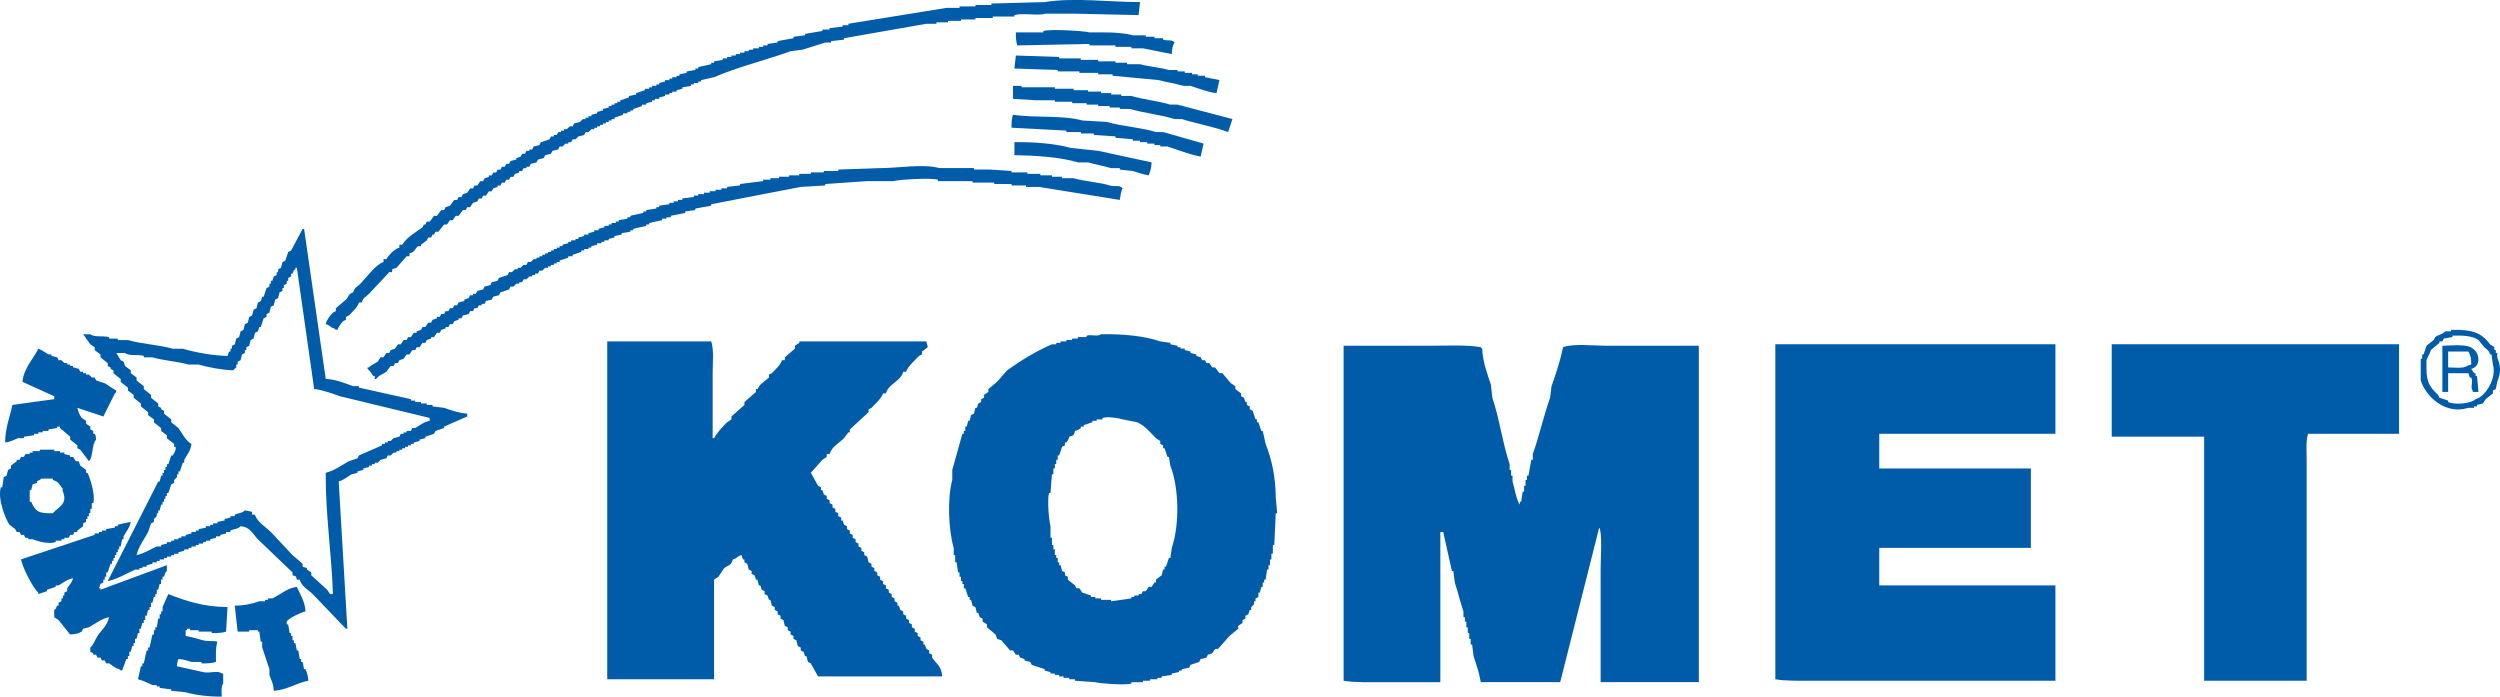 <?xml version="1.0" encoding="UTF-8"?> <svg xmlns="http://www.w3.org/2000/svg" id="Ebene_2" data-name="Ebene 2" viewBox="0 0 415.56 115.8"><defs><style> .cls-1 { fill: #005ca9; fill-rule: evenodd; stroke-width: 0px; } </style></defs><g id="Ebene_1-2" data-name="Ebene 1"><path class="cls-1" d="M189.5.35c-.08.72-.16,1.44-.24,2.16-3.6-.08-7.2-.16-10.8-.24h-4.56c-1.41.4-3.84-.17-5.28.24v.24h-3.6v.24h-2.88v.24h-2.4v.24h-2.16v.24h-1.92v.24h-1.68c-4.56.8-9.12,1.6-13.68,2.4v.24c-.72.08-1.44.16-2.16.24v.24h-.96c-1.13.39-2.71.82-3.84,1.2-.64.08-1.28.16-1.92.24-4.16,1.5-8.81,2.62-12.72,4.32-.72.16-1.44.32-2.16.48v.24h-.48v.24h-.72v.24h-.48v.24c-.48.08-.96.16-1.44.24v.24c-.32.08-.64.16-.96.24v.24h-.72v.24h-.48v.24h-.72v.24c-.32.08-.64.16-.96.24v.24h-.72v.24h-.48v.24c-.32.08-.64.16-.96.24v.24h-.72v.24c-.48.16-.96.32-1.44.48v.24h-.48v.24h-.48v.24h-.72v.24c-.48.16-.96.32-1.44.48v.24h-.48v.24h-.48v.24h-.48v.24h-.48v.24h-.48v.24h-.48v.24h-.48v.24h-.48l-.48.48h-.48c-.08.16-.16.32-.24.48-.32.08-.64.16-.96.24l-.48.48h-.48c-.08.16-.16.32-.24.48h-.48v.24h-.48l-.48.48h-.48c-.08.16-.16.32-.24.48-.32.08-.64.16-.96.24-.08.16-.16.32-.24.48-.32.08-.64.16-.96.24-.08.16-.16.32-.24.48-.32.08-.64.16-.96.24-.08.16-.16.32-.24.48-.32.08-.64.16-.96.24-.08.16-.16.32-.24.48h-.48v.24h-.48c-.08.16-.16.32-.24.48h-.48v.24c-.24.08-.48.16-.72.24-.08.16-.16.32-.24.48h-.48c-.08.16-.16.32-.24.48h-.48c-.08.16-.16.32-.24.48h-.48c-.08.16-.16.32-.24.48h-.48v.24c-.24.08-.48.16-.72.24-.08.16-.16.32-.24.48h-.48c-.16.24-.32.48-.48.72h-.48c-.08.16-.16.32-.24.48h-.48c-.08.16-.16.32-.24.48-.24.08-.48.16-.72.24-.16.24-.32.48-.48.72h-.48c-.08.16-.16.32-.24.48h-.48c-.24.32-.48.64-.72.96h-.48c-.16.24-.32.48-.48.72h-.48c-.16.24-.32.48-.48.72h-.48c-.32.4-.64.8-.96,1.2h-.48c-.08.16-.16.32-.24.48h-.24c-.08.16-.16.32-.24.48h-.48c-.08.16-.16.32-.24.48-.32.24-.64.48-.96.72v.24h-.48c-.62.45-.4.91-1.44,1.2v.48h-.48c-.56.64-1.12,1.28-1.68,1.92-.24.08-.48.16-.72.24v.48h-.48c-1.12,1.2-2.24,2.4-3.36,3.6-.52.52-.97.59-1.2,1.44h-.48c-.21.81-1.14,1.59-1.68,2.16-.16.08-.32.16-.48.24v.48c-.16.08-.32.16-.48.24-.4.42-.69.88-.96,1.44-.48-.14-.21.03-.48-.24-.82-.21-.62-.5-1.44-.72.18-.78.72-1.41,1.2-1.92.16-.08.32-.16.48-.24v-.48c.56-.48,1.12-.96,1.68-1.44.5-.51.37-.96,1.2-1.2.22-.85.69-.93,1.2-1.44.88-.88,2.64-3.29,3.84-3.6v-.48h.48c.35-.64,1.38-1.72,2.16-1.92v-.48h.48c.77-1.26,2.17-2.02,3.36-2.88.08-.16.16-.32.24-.48h.24c.08-.16.16-.32.24-.48h.48c.24-.32.48-.64.72-.96h.48c.24-.32.48-.64.72-.96h.48c.08-.16.16-.32.24-.48.24-.08.48-.16.72-.24.24-.32.48-.64.72-.96h.48c.08-.16.16-.32.24-.48h.48c.08-.16.16-.32.24-.48.24-.08.48-.16.72-.24.16-.24.32-.48.48-.72h.48c.08-.16.16-.32.24-.48h.48c.16-.24.32-.48.48-.72h.48c.08-.16.16-.32.24-.48.24-.08.48-.16.72-.24v-.24h.48c.08-.16.16-.32.24-.48h.48c.08-.16.16-.32.24-.48h.48c.08-.16.16-.32.24-.48h.48c.08-.16.16-.32.24-.48h.48c.08-.16.16-.32.24-.48.32-.08.64-.16.96-.24v-.24c.24-.08.48-.16.72-.24.08-.16.16-.32.24-.48h.48c.08-.16.16-.32.24-.48h.48v-.24h.48c.08-.16.16-.32.24-.48.32-.08.64-.16.96-.24.08-.16.16-.32.24-.48.48-.16.96-.32,1.44-.48.08-.16.16-.32.24-.48h.48v-.24h.48c.08-.16.16-.32.24-.48h.48v-.24h.48v-.24h.48l.48-.48h.48c.08-.16.16-.32.24-.48.32-.08.64-.16.96-.24l.48-.48h.48v-.24h.48v-.24h.48v-.24c.32-.08.64-.16.96-.24v-.24c.32-.08.64-.16.96-.24v-.24c.32-.08.64-.16.96-.24v-.24h.48v-.24h.48v-.24h.48v-.24h.48v-.24c.48-.16.96-.32,1.44-.48v-.24c.4-.08.8-.16,1.2-.24v-.24c.48-.16.96-.32,1.44-.48v-.24h.72v-.24h.48v-.24h.72v-.24h.48v-.24c.32-.08.64-.16.96-.24v-.24h.72v-.24h.48v-.24h.72v-.24h.48v-.24c.4-.08.8-.16,1.2-.24v-.24c.48-.08.96-.16,1.44-.24v-.24h.48v-.24c.72-.16,1.44-.32,2.16-.48v-.24h.48v-.24c.48-.08.96-.16,1.44-.24v-.24h.72v-.24h.72v-.24h.72v-.24h.72v-.24h.72v-.24h.72v-.24h.72v-.24h.96v-.24h.72v-.24h.72v-.24c.56-.08,1.12-.16,1.68-.24v-.24c.88-.16,1.76-.32,2.64-.48v-.24c.64-.08,1.28-.16,1.92-.24v-.24c.96-.16,1.92-.32,2.88-.48v-.24h1.2v-.24c.72-.08,1.44-.16,2.16-.24v-.24h.96v-.24c5.44-.88,10.88-1.76,16.32-2.64h2.16v-.24h2.64v-.24h2.64v-.24c2.96-.08,5.92-.16,8.88-.24,4.8-.8,10.93.01,15.84,0h0ZM194.78,8.99c-1.6-.32-3.2-.64-4.8-.96h-1.92v-.24h-2.64v-.24h-4.32v-.24c-4,.08-8,.16-12,.24-.2-.54-.25-1.3-.24-2.16h4.56v-.24c1.25-.35,6.75-.02,7.68.24h2.64c1.53,0,3.34.13,4.56.48h2.16v.24h1.44v.24h1.44v.24c.9.28,1.32-.12,1.92.48-.34.35-.46,1.21-.48,1.92h0ZM168.86,9.23c2.4.08,4.8.16,7.2.24v.24h3.6v.24h2.88v.24h2.88v.24h1.92v.24h2.16c1.4.4,3.43.55,4.8.96h1.44v.24h1.2v.24h1.2v.24h.96v.24h1.2v.24c.8.16,1.6.32,2.4.48-.16.72-.32,1.44-.48,2.16-1.42-.12-3.08-.81-4.32-1.2h-1.2c-1.15-.36-2.9-.62-4.08-.96-2.56-.24-5.12-.48-7.68-.72v-.24h-2.4v-.24h-3.12v-.24h-3.6v-.24c-2.4-.08-4.8-.16-7.2-.24.08-.72.16-1.44.24-2.16h0ZM168.38,14.27h1.44v.24h5.52v.24h3.12v.24h2.4v.24h2.16v.24h1.68v.24h1.68v.24h1.68c1.98.59,4.54.84,6.48,1.44h1.2c3.04.8,6.08,1.6,9.12,2.4-.24.72-.48,1.44-.72,2.16-2.33-.89-5.29-1.4-7.68-2.16h-1.2c-2.21-.71-5.13-1-7.44-1.68h-1.68v-.24h-1.68v-.24h-1.92v-.24h-1.92v-.24h-2.4v-.24h-2.88v-.24h-3.12c-1.28-.08-2.56-.16-3.84-.24v-2.16h0ZM200.06,23.87c-.16.72-.32,1.44-.48,2.16-1.82-.33-3.84-1.14-5.52-1.68h-1.2v-.24h-.96v-.24h-1.2v-.24h-1.2v-.24h-1.2v-.24c-.96-.08-1.92-.16-2.88-.24v-.24c-1.2-.08-2.4-.16-3.6-.24v-.24h-2.16v-.24h-2.4v-.24c-3.04-.16-6.08-.32-9.12-.48-.02-.85.04-1.63.24-2.16,3.61.58,8.24.03,11.52.96,1.36.08,2.72.16,4.08.24,2.57.75,5.7.91,8.16,1.68h1.2c2.24.64,4.48,1.28,6.72,1.92h0ZM168.62,23.63c3.08-.06,6.92.25,9.36.96,1.52.16,3.04.32,4.56.48,2.96.64,5.92,1.28,8.88,1.92-.02.9-.22,1.51-.48,2.16-.85-.14-1.89-.49-2.64-.72-.72-.08-1.44-.16-2.16-.24v-.24h-1.44c-1.09-.33-2.71-.63-3.84-.96h-1.68c-2.94-.87-6.94-1.14-10.56-1.2v-2.16h0ZM186.14,33.23c-4.48-.72-8.96-1.44-13.44-2.16h-2.16v-.24h-2.4v-.24h-2.88v-.24h-3.6v-.24h-5.76v-.24c-1.22-.34-6.53-.02-7.44.24h-4.32c-2.32.16-4.64.32-6.96.48v.24c-1.36.08-2.72.16-4.08.24-4.96.96-9.92,1.92-14.88,2.88v.24c-.88.16-1.76.32-2.64.48v.24c-.56.08-1.12.16-1.68.24v.24c-.8.16-1.6.32-2.4.48v.24h-.72v.24h-.72v.24c-.72.16-1.44.32-2.16.48v.24h-.48v.24c-.72.16-1.44.32-2.16.48v.24h-.48v.24l-1.44.24v.24c-.4.08-.8.16-1.2.24v.24c-.32.08-.64.16-.96.24v.24h-.72v.24h-.48v.24h-.72v.24c-.32.08-.64.16-.96.24v.24h-.48v.24h-.72v.24h-.48v.24c-.48.16-.96.32-1.44.48v.24h-.72v.24c-.48.16-.96.32-1.44.48v.24h-.48v.24h-.48v.24h-.48v.24h-.48v.24h-.48l-.48.48h-.48c-.08.16-.16.32-.24.48h-.48v.24h-.48v.24h-.48l-.48.48h-.48c-.08.16-.16.32-.24.48h-.48v.24h-.48l-.48.48h-.48c-.08.16-.16.32-.24.48-.48.16-.96.32-1.44.48-.08.16-.16.32-.24.48-.32.08-.64.16-.96.24-.08.16-.16.32-.24.48-.32.08-.64.16-.96.24-.08.16-.16.32-.24.48h-.48v.24h-.48c-.08.16-.16.32-.24.48h-.48c-.08.16-.16.32-.24.48h-.48c-.08.16-.16.32-.24.48-.32.08-.64.16-.96.24-.08.16-.16.32-.24.48h-.48v.24c-.24.08-.48.16-.72.24-.08.16-.16.32-.24.48h-.48c-.08.16-.16.32-.24.48h-.48v.24c-.24.08-.48.16-.72.24-.08.16-.16.32-.24.48h-.48c-.16.24-.32.48-.48.72h-.48v.24c-.24.08-.48.16-.72.24-.08.16-.16.32-.24.48h-.48c-.16.24-.32.48-.48.72h-.48c-.08.16-.16.32-.24.48h-.48c-.16.24-.32.48-.48.72h-.48c-.16.24-.32.48-.48.72-.24.08-.48.16-.72.24-.08.16-.16.32-.24.48h-.48c-.08.16-.16.32-.24.48h-.48c-.24.32-.48.64-.72.96-.63.45-1.26.55-1.68,1.2h-.24v-.48h-.24c-.28-.4-.58-.9-.96-1.2v-.24h.24c.42-.49.89-.57,1.44-.96.16-.24.32-.48.48-.72h.48c.16-.24.32-.48.48-.72h.48c.08-.16.16-.32.24-.48.24-.08.48-.16.72-.24.16-.24.32-.48.48-.72h.48c.16-.24.32-.48.48-.72h.48c.08-.16.16-.32.24-.48h.48c.16-.24.32-.48.48-.72h.48v-.24c.24-.08.48-.16.72-.24.08-.16.16-.32.24-.48h.48c.16-.24.32-.48.48-.72h.48c.08-.16.16-.32.24-.48.24-.08.48-.16.72-.24v-.24h.48c.08-.16.16-.32.24-.48h.48c.08-.16.16-.32.24-.48h.48c.08-.16.16-.32.24-.48h.48c.08-.16.16-.32.24-.48h.48c.08-.16.16-.32.24-.48.32-.08.64-.16.96-.24v-.24c.24-.08.48-.16.72-.24.08-.16.16-.32.24-.48h.48v-.24h.48c.08-.16.16-.32.24-.48.32-.08.64-.16.96-.24.08-.16.16-.32.24-.48.32-.08.64-.16.96-.24.08-.16.16-.32.24-.48.32-.08.64-.16.96-.24.08-.16.16-.32.24-.48.48-.16.96-.32,1.44-.48.08-.16.16-.32.24-.48h.48l.48-.48h.48v-.24h.48l.48-.48h.48c.08-.16.16-.32.24-.48h.48l.48-.48h.48v-.24h.48v-.24h.48v-.24h.48v-.24h.48v-.24h.48v-.24h.48v-.24h.48v-.24h.48v-.24h.48v-.24c.32-.08.64-.16.96-.24v-.24h.48v-.24h.72v-.24h.48v-.24c.32-.08.64-.16.96-.24v-.24h.72v-.24c.32-.08.64-.16.96-.24v-.24h.72v-.24c.32-.08.64-.16.96-.24v-.24h.72v-.24h.48v-.24h.72v-.24h.48v-.24c.48-.08.96-.16,1.44-.24v-.24h.48v-.24c.72-.16,1.44-.32,2.16-.48v-.24h.48v-.24c.56-.08,1.12-.16,1.68-.24v-.24h.48v-.24c.56-.08,1.12-.16,1.68-.24v-.24h.72v-.24h.72v-.24h.72v-.24c.64-.08,1.28-.16,1.92-.24v-.24h.72v-.24h.96v-.24h.96v-.24h.96v-.24h.96v-.24h.96v-.24c.72-.08,1.44-.16,2.16-.24v-.24c1.28-.16,2.56-.32,3.84-.48v-.24h1.2v-.24h1.44v-.24h1.68v-.24h1.68v-.24h1.92v-.24h2.16v-.24h2.4v-.24c2.4-.08,4.8-.16,7.2-.24,2.76,0,6.94-.75,9.6,0h5.76v.24h2.64c1.2.08,2.4.16,3.6.24v.24h2.64v.24h2.16v.24h1.92v.24h1.68v.24h1.92c1.82.53,4.21.66,6,1.2.99.3,1.5-.18,2.16.48-.25.28-.41,1.49-.48,1.92h0ZM54.14,62.99c1.63.04,3.32.76,4.56,1.2h.96v.24c2.88.64,5.76,1.28,8.64,1.92v.24h.72v.24h.96v.24h.96v.24h.96v.24c.64.08,1.28.16,1.92.24,1.15.39,2.37.86,3.84.96v.48c-1.28.56-2.56,1.12-3.84,1.68v.24c-.48.16-.96.32-1.44.48-.08.16-.16.32-.24.48-.48.16-.96.32-1.44.48v.24c-.32.08-.64.16-.96.24v.24c-.32.08-.64.16-.96.24v.24h-.48v.24h-.48v.24h-.48v.24h-.48v.24h-.48v.24h-.48v.24h-.48l-.48.48h-.48c-.08.16-.16.32-.24.48-.32.08-.64.16-.96.24l-.48.48h-.48v.24h-.48v.24h-.48v.24c-.32.08-.64.16-.96.24v.24c-.32.08-.64.16-.96.24v.24c-.32.08-.64.16-.96.24-.69.37-1.31.97-2.16,1.2.48,8.16.96,16.32,1.44,24.48h-.24c-1.84-1.92-3.68-3.84-5.52-5.76-.74-.74-1.85-1.25-2.16-2.4h-.48c-.17-.66-.07-.54-.72-.72v-.48c-1.92-1.84-3.84-3.68-5.76-5.52-.87-.87-1.24-2.05-2.88-2.16-.5.53-1,.39-1.68.72v.24h-.72v.24c-.32.08-.64.16-.96.24v.24h-.72v.24c-.32.08-.64.16-.96.24v.24h-.72v.24h-.48v.24h-.72v.24h-.48v.24h-.72v.24h-.48v.24h-.72v.24c-.32.08-.64.16-.96.24v.24h-.72v.24h-.48v.24h-.72v.24h-.48v.24h-.72v.24h-.48v.24h-.72v.24c-.32.08-.64.16-.96.24v.24h-.72v.24h-.48v.24h-.72c-1.42.63-2.85,1.55-4.56,1.92,2.8-5.52,5.6-11.04,8.4-16.56h.24c.08-.32.16-.64.24-.96h.24v-.48h.24v-.48h.24v-.48h.24v-.48h.24c.16-.48.32-.96.48-1.44h.24c.16-.24.62-.97.48-1.44h-.24v-.48c-.4-.32-.8-.64-1.2-.96v-.48c-.32-.24-.64-.48-.96-.72v-.48c-.4-.32-.8-.64-1.2-.96v-.48c-.32-.24-.64-.48-.96-.72v-.48c-.4-.32-.8-.64-1.2-.96v-.48c-.4-.32-.8-.64-1.2-.96v-.48c-.32-.24-.64-.48-.96-.72v-.48c-.4-.32-.8-.64-1.2-.96v-.48c-.4-.32-.8-.64-1.2-.96v-.48c-.16-.08-.32-.16-.48-.24v-.24c-.16-.08-.32-.16-.48-.24v-.48c-.4-.32-.8-.64-1.2-.96v-.48c-.32-.24-.64-.48-.96-.72v-.48c-.24-.16-.48-.32-.72-.48-.4-.56-.8-1.12-1.2-1.68h1.2c.65.55,2.15.19,3.12.48v.24h1.44v.24h1.68c2.23.66,5.21.79,7.44,1.44h1.68c2.1.62,4.94,1.14,7.44,1.2.08-.24.16-.48.24-.72h.24v-.48h.24v-.48c.16-.08.32-.16.48-.24.08-.32.16-.64.24-.96.16-.08.32-.16.48-.24.08-.32.16-.64.24-.96.16-.08.32-.16.48-.24.08-.32.16-.64.24-.96.16-.08.32-.16.48-.24.08-.32.16-.64.24-.96.16-.08.32-.16.48-.24.08-.32.16-.64.24-.96.16-.08.32-.16.48-.24.08-.32.16-.64.24-.96.16-.08.32-.16.48-.24.08-.24.16-.48.24-.72h.24c.16-.48.32-.96.48-1.44.16-.08.32-.16.48-.24v-.48h.24v-.48h.24c.08-.24.16-.48.24-.72.16-.08.32-.16.48-.24v-.48h.24v-.48c.16-.08.32-.16.48-.24.08-.32.16-.64.24-.96.16-.08.32-.16.48-.24.16-.48.32-.96.48-1.44.16-.08.32-.16.48-.24.64-1.2,1.28-2.4,1.92-3.6h.24c1.2,8.32,2.4,16.64,3.6,24.96h0ZM407.42,54.83c3.47-.08,5.05.44,6.48,2.4.24.16.48.32.72.48v.48h.24v.48h.24v.72c.61,1.61.63,2.46,0,4.08-.08.4-.16.8-.24,1.2-.16.08-.32.16-.48.24v.48c-.4.32-.8.64-1.2.96-.16.24-.32.48-.48.72-.32.08-.64.16-.96.24v.24h-.48v.24h-.96c-3.86,1.22-7.09-1.91-7.92-4.56v-3.6h.24v-.72h.24c.16-.48.32-.96.48-1.44.4-.32.8-.64,1.2-.96.08-.16.16-.32.24-.48.56-.39,1.22-.45,1.68-.96h.96v-.24h0ZM183.02,55.55c3.75-.04,7.1.27,9.84,1.2.56.08,1.12.16,1.68.24v.24c.4.08.8.16,1.2.24v.24h.48v.24h.72v.24c.32.08.64.16.96.24v.24c.32.08.64.16.96.24v.24c.24.08.48.16.72.24.08.16.16.32.24.48h.48c.08.16.16.32.24.48h.48c.16.24.32.48.48.72h.48c.24.32.48.64.72.96h.48c.48.56.96,1.12,1.44,1.68.24.16.48.32.72.48v.48c.32.24.64.48.96.72v.48c.16.08.32.16.48.24.08.24.16.48.24.72h.24v.48c.16.08.32.16.48.24v.48c.16.08.32.16.48.24.16.48.32.96.48,1.44h.24v.48h.24c.16.48.32.96.48,1.44h.24c.16.72.32,1.44.48,2.16.98,2.5,1.66,5.39,1.68,8.88.08.88.16,1.76.24,2.64h-.24c-.08,1.76-.16,3.52-.24,5.28h-.24v1.44h-.24v.96h-.24v.96h-.24v.72h-.24c-.08.56-.16,1.12-.24,1.68h-.24v.48h-.24v.72h-.24c-.08.32-.16.64-.24.96h-.24v.72c-.16.08-.32.16-.48.24v.48h-.24v.48l-.48.48v.48h-.24c-.08.24-.16.48-.24.72-.16.08-.32.16-.48.24v.48c-.16.08-.32.16-.48.24v.48c-.24.16-.48.32-.72.48v.48c-.48.4-.96.8-1.44,1.2-.64.72-1.28,1.44-1.92,2.16h-.48c-.16.24-.32.48-.48.72-.24.08-.48.16-.72.24-.08.16-.16.32-.24.48-.32.08-.64.16-.96.24-.08.16-.16.32-.24.48-.48.16-.96.32-1.44.48-.08.16-.16.32-.24.48-.4.08-.8.16-1.2.24v.24h-.48v.24c-.4.08-.8.16-1.2.24v.24c-.56.08-1.12.16-1.68.24v.24h-.72v.24h-1.2v.24h-1.2v.24h-1.92v.24c-1.09.3-5.23-.02-6-.24-1.12-.08-2.24-.16-3.36-.24v-.24h-.96v-.24h-.96v-.24h-.72v-.24h-.72v-.24h-.72v-.24c-.32-.08-.64-.16-.96-.24v-.24c-.72-.24-1.44-.48-2.16-.72-.08-.16-.16-.32-.24-.48-.32-.08-.64-.16-.96-.24v-.24c-.24-.08-.48-.16-.72-.24-.08-.16-.16-.32-.24-.48h-.48c-.16-.24-.32-.48-.48-.72h-.48c-.48-.56-.96-1.12-1.44-1.68-.24-.08-.48-.16-.72-.24-.08-.24-.16-.48-.24-.72-.48-.4-.96-.8-1.44-1.2v-.48c-.24-.16-.48-.32-.72-.48v-.48c-.16-.08-.32-.16-.48-.24-.08-.24-.16-.48-.24-.72h-.24c-.08-.32-.16-.64-.24-.96-.16-.08-.32-.16-.48-.24-.08-.32-.16-.64-.24-.96h-.24v-.48h-.24c-.16-.48-.32-.96-.48-1.44h-.24v-.72h-.24v-.48h-.24v-.72h-.24v-.72h-.24c-.08-.56-.16-1.12-.24-1.68h-.24v-1.2h-.24v-1.2c-.85-2.82-1.1-8.25-.24-11.28v-1.68c.56-2,1.12-4,1.68-6h.24v-.48h.24v-.72h.24c.08-.32.16-.64.24-.96h.24c.08-.32.16-.64.24-.96.16-.08.32-.16.48-.24.08-.32.16-.64.24-.96h.24c.08-.24.16-.48.24-.72.16-.08.32-.16.48-.24v-.48c.16-.08.32-.16.48-.24v-.48c.24-.16.48-.32.72-.48v-.48c.48-.4.96-.8,1.44-1.2.56-.64,1.12-1.28,1.68-1.92,2.21-1.59,4.82-3.19,7.44-4.32h.72v-.24h.72v-.24h.96v-.24h.96v-.24h.96v-.24h1.44v-.24c.85-.24,1.86.23,2.4-.24h0ZM100.94,56.75h17.28c.47,1.28.24,3.6.24,5.28v10.8h.24c.54-1,1.39-1.86,2.16-2.64.24-.16.48-.32.72-.48v-.48c.72-.64,1.44-1.28,2.16-1.92v-.48c.64-.56,1.28-1.12,1.92-1.68v-.48h.24c.16-.24.32-.48.48-.72.48-.4.96-.8,1.44-1.2v-.48c.16-.08.32-.16.48-.24.54-.58,1.45-1.34,1.68-2.16h.48v-.48c.56-.48,1.12-.96,1.68-1.44v-.48c.24-.16.48-.32.72-.48v-.24h21.12c.08.32.16.64.24.96-.32.24-.64.48-.96.72v.48c-.16.08-.32.16-.48.24-.58.61-1.94,1.82-2.16,2.64h-.48c-.44,1.64-2.43,1.96-2.88,3.6h-.48c-.21.79-1.37,1.82-1.92,2.4-.16.08-.32.16-.48.24v.48c-1.04.96-2.08,1.92-3.12,2.88v.48h-.24c-.24.32-.48.64-.72.96-.79.8-2.06,1.42-2.4,2.64h-.48v.48c-.24.16-.48.32-.72.48-.64.72-1.28,1.44-1.92,2.16.4.72.8,1.44,1.2,2.16.16.08.32.16.48.24v.48h.24c.08.24.16.48.24.72.16.08.32.16.48.24v.48c.16.08.32.16.48.24v.48c.16.08.32.16.48.24v.48c.16.08.32.16.48.24v.48c.16.08.32.16.48.24v.48c.16.08.32.16.48.24v.48h.24c.08.24.16.48.24.72.16.08.32.16.48.24v.48c.16.08.32.16.48.24v.48c.16.08.32.16.48.24v.48c.16.08.32.16.48.24v.48c.16.08.32.16.48.24v.48c.16.08.32.16.48.24v.48c.16.08.32.16.48.24v.48c.16.08.32.16.48.24.08.32.16.64.24.96.16.08.32.16.48.24v.48c.16.08.32.16.48.24v.48c.16.08.32.16.48.24v.48c.16.08.32.16.48.24v.48c.16.08.32.16.48.24v.48c.16.08.32.16.48.24v.48c.16.08.32.16.48.24v.48c.16.08.32.16.48.24v.48c.16.08.32.16.48.24v.48c.16.08.32.16.48.24v.48h.24c.08.24.16.48.24.72.16.08.32.16.48.24v.48c.16.08.32.16.48.24v.48c.16.08.32.16.48.24v.48c.16.08.32.16.48.24v.48c.16.08.32.16.48.24v.48c.16.08.32.16.48.24v.48c.16.08.32.16.48.24v.48c.16.08.32.16.48.24v.48h.24c.08.24.16.48.24.72.16.08.32.16.48.24v.48c.16.08.32.16.48.24v.48c.71,1.06,1.55,1.36,1.68,3.12h-20.64c-.4-.72-.8-1.44-1.2-2.16-.16-.08-.32-.16-.48-.24-.08-.32-.16-.64-.24-.96h-.24c-.08-.24-.16-.48-.24-.72-.16-.08-.32-.16-.48-.24v-.48c-.16-.08-.32-.16-.48-.24-.08-.32-.16-.64-.24-.96-.16-.08-.32-.16-.48-.24v-.48c-.16-.08-.32-.16-.48-.24v-.48c-.16-.08-.32-.16-.48-.24v-.48c-.16-.08-.32-.16-.48-.24-.08-.32-.16-.64-.24-.96-.16-.08-.32-.16-.48-.24v-.48c-.16-.08-.32-.16-.48-.24v-.48c-.16-.08-.32-.16-.48-.24v-.48c-.16-.08-.32-.16-.48-.24-.08-.32-.16-.64-.24-.96h-.24c-.08-.24-.16-.48-.24-.72-.16-.08-.32-.16-.48-.24v-.48c-.16-.08-.32-.16-.48-.24-.08-.24-.16-.48-.24-.72h-.24c-.08-.32-.16-.64-.24-.96h-.24c-.08-.24-.16-.48-.24-.72-.16-.08-.32-.16-.48-.24v-.48c-.16-.08-.32-.16-.48-.24-.08-.32-.16-.64-.24-.96-.16-.08-.32-.16-.48-.24v-.48h-.24c-.08-.24-.16-.48-.24-.72-.82.21-.62.5-1.44.72-.3,1.08-.7.89-1.44,1.44-.32.48-.64.96-.96,1.44-.24.16-.48.32-.72.48v16.56h-17.76v-56.16h0ZM295.1,57.23h46.56v14.88h-29.28v5.76h25.2v13.2h-25.2v6.24h29.28v15.84h-40.32c-2.08,0-4.53.07-6.24-.24v-55.68h0ZM351.02,57.23h47.76v14.88h-15.12c-.38,1.04-.24,2.9-.24,4.32v36.72h-17.04v-40.56h-15.36v-15.36h0ZM223.34,57.47h14.4c2.75,0,6.04-.18,8.4.24.2.27-.03.04.24.24.04,2.07.89,4.31,1.44,6,.08.72.16,1.44.24,2.16,1.18,3.45,1.7,7.58,2.88,11.04v.96h.24v.96h.24v.96c.27.82.71,3.36,1.2,3.84v-.48h.24c.08-.56.16-1.12.24-1.68h.24v-.96h.24v-.96h.24v-.72h.24c.16-.88.32-1.76.48-2.64h.24v-.96c1.06-2.93,1.84-6.45,2.88-9.36.08-.64.16-1.28.24-1.92.7-1.96,1.48-4.31,1.92-6.48,1.76-.64,5-.24,7.2-.24h15.36v55.92h-16.32v-18.96c0-1.33.31-6.09-.24-6.72-2.16,8.56-4.32,17.12-6.48,25.68h-13.2c-.23-1.44-.77-3.05-1.2-4.32-.08-.64-.16-1.28-.24-1.92h-.24v-.96h-.24v-.96h-.24v-.96h-.24v-.96h-.24v-.72h-.24v-.96c-.5-1.45-.95-3.35-1.44-4.8-.08-.64-.16-1.28-.24-1.92h-.24c-.48-2.16-.96-4.32-1.44-6.48h-.48v24.96h-9.6c-2.15,0-4.7.08-6.48-.24v-55.68h0ZM17.18,69.23c-1.44-.48-2.88-.96-4.32-1.44.14.65.37,1.18.72,1.68.24.16.48.32.72.48v.48c.24.16.48.32.72.48v.48c.16.08.32.16.48.24v.48h.24c.22.33.16.42.24.96-.78.83-.44,2.84-1.2,3.6-.48-.64-.96-1.28-1.44-1.92-.16-.08-.32-.16-.48-.24v-.48c-.4-.32-.8-.64-1.2-.96v-.48c-.56-.48-1.12-.96-1.68-1.44v-.24h-.48v.24c-.48.08-.96.16-1.44.24v.24h-.96v.24h-.72v.24h-.72v.24c-.56.08-1.12.16-1.68.24v.24h-.96c-.67.24-1.22.62-2.16.72-.02-2.38.79-4.23,1.2-6.24,2.32-.32,4.64-.64,6.96-.96v-.48c-1.76-.8-3.52-1.6-5.28-2.4.19-2.28,1.81-3.8,2.64-5.52.6.25,1.17.68,1.68.96h.48v.24c.32.08.64.16.96.24.08.16.16.32.24.48h.48l.48.48h.48v.24h.48v.24h.48v.24c.32.08.64.16.96.24.08.16.16.32.24.48h.48v.24h.48v.24h.48l.48.48h.48c.08.16.16.32.24.48.48.16.96.32,1.44.48.64.34,1.22.87,1.92,1.2-.14.48.03.21-.24.48-.64,1.28-1.28,2.56-1.92,3.84h0ZM6.62,74.75h2.4v.24h.96v.24h.72v.24c.32.08.64.16.96.24v.24h.48c.16.24.32.48.48.72h.48c.08.24.16.48.24.72.32.24.64.48.96.72v.48h.24c.38.69,1.37,3.7.96,5.04h-.24v.96h-.24v.72h-.24v.48h-.24v.48h-.24v.48c-.16.08-.32.16-.48.24v.48c-.32.24-.64.48-.96.72v.24h-.48c-.08.16-.16.32-.24.48h-.48c-.08.16-.16.32-.24.48h-.72v.24h-.48v.24h-.96v.24c-1.34.4-3.09-.19-3.84-.48h-.72v-.24h-.48c-.08-.16-.16-.32-.24-.48h-.48c-.08-.16-.16-.32-.24-.48h-.48c-.08-.16-.16-.32-.24-.48-.32-.24-.64-.48-.96-.72-.61-.86-2.03-4.31-1.44-6.24h.24c.08-.56.16-1.12.24-1.68.16-.08.32-.16.48-.24.08-.32.16-.64.24-.96.16-.08.32-.16.48-.24v-.48c.32-.24.64-.48.96-.72v-.24h.48c.08-.16.16-.32.24-.48h.48c.08-.16.16-.32.24-.48h.72v-.24h.48v-.24h1.2v-.24h0ZM21.74,86.75c-.19.99-.8,1.65-1.2,2.4v.48h-.24c-.08.4-.16.8-.24,1.2h-.24v.48h-.24v.48h-.24v.48h-.24v.48h-.24v.48h-.24v.48h-.24c-.16.48-.32.96-.48,1.44h-.24v.72h-.24v.48h-.24v.48c-.16.08-.32.16-.48.24-.08.24-.16.48-.24.72h.24v.24c3.68-1.36,7.36-2.72,11.04-4.08v.96c-.47.43-.21.45-.48.96h-.24v.48h-.24v.72h-.24c-.08.32-.16.64-.24.96h-.24v.72h-.24v.48h-.24c-.08.32-.16.64-.24.96h-.24v.72h-.24v.48h-.24c-.08.32-.16.64-.24.96h-.24v.72h-.24v.48h-.24c-.08.32-.16.64-.24.96h-.24v.72h-.24c-.08.32-.16.64-.24.96h-.24v.72h-.24v.48h-.24c-.08.32-.16.64-.24.96h-.24v.72h-.24v.48h-.24c-.24.64-.48,1.28-.72,1.92-.48-.14-.21.03-.48-.24-.74-.16-1.13-.64-1.68-.96h-.48c-.08-.16-.16-.32-.24-.48h-.48c-.08-.16-.16-.32-.24-.48h-.48c-.08-.16-.16-.32-.24-.48h-.48v-.24c-.16-.08-.32-.16-.48-.24v-.72c.61-.51.74-1.23,1.2-1.92.67-1,1.61-1.69,1.92-3.12-1.3.26-2.33,1.13-3.36,1.68-.32.08-.64.16-.96.24-.08.16-.16.32-.24.48-.58.36-1.08.42-1.92.48-.64-.8-1.28-1.6-1.92-2.4-.24-.16-.48-.32-.72-.48v-1.2c.58-.39.15-.19.48-.72h.24v-.48c.16-.08.32-.16.48-.24v-.48h.24v-.48h.24v-.48c.16-.08.32-.16.48-.24v-.48c.35-.6.77-.83.96-1.68-1.01.21-1.64.79-2.4,1.2h-.48v.24c-.48.16-.96.32-1.44.48v.24c-.48.16-.96.32-1.44.48v-.24c-.9-.77-2.59-4.09-2.88-5.52,4.08-1.36,8.16-2.72,12.24-4.08v-.24h.72v-.24h.48v-.24h.72v-.24c.48-.08.96-.16,1.44-.24v-.24h.48v-.24c.72-.16,1.44-.32,2.16-.48h0ZM50.78,101.63c-.72.13-2.86,1.17-3.12,1.68v.48h.24c.08.48.16.96.24,1.44h.24v.48h.24v.72h.24v.48h.24c.08.4.16.8.24,1.2h.24c.08.48.16.96.24,1.44h.24v.48h.24c.08.4.16.8.24,1.2h.24c.29.62.39,1.16.48,1.92-1.98.36-3.48,1.53-5.76,1.68-.02-1.12-.44-1.82-.72-2.64v-.96c-.37-1.07-.83-2.51-1.2-3.6v-.96h-.24c-.08-.56-.16-1.12-.24-1.68h-.24v-.24h-1.44v.24h-1.92c-.16-1.44-.32-2.88-.48-4.32,1.55.01,2.97-.34,4.08-.72h.96v-.24h.48v-.24h.72c1.29-.58,2.41-1.7,4.08-1.92.56,1.3,1.34,2.37,1.44,4.08h0ZM37.82,100.91c-.08,1.36-.16,2.72-.24,4.08-.58.22-1.49.25-2.4.24v-.24h-2.16v-.24h-1.44v-.24h-.48v.24h-.24v.96c.86.14,2.08.49,2.88.72.82.24,1.82.02,2.4.24-.3.8-.25,2.2-.24,3.36-.59.22-1.49.25-2.4.24v-.24h-1.68c-.62-.18-1.28-.45-2.16-.48-.15.38-.21.57-.24,1.2,1.44.32,2.88.64,4.32.96,1,.29,2.47-.35,3.12.24h.24v1.68c-.36.38-.26,1.41-.24,2.16-2,.04-4.41-.25-6-.72-.8-.08-1.6-.16-2.4-.24v-.24c-.64-.08-1.28-.16-1.92-.24v-.24h-.48v-.24h-.72c-.74-.3-1.54-.76-2.4-.96.16-.72.32-1.44.48-2.16h.24v-.48h.24c.16-.72.32-1.44.48-2.16h.24v-.48h.24c.16-.72.32-1.44.48-2.16h.24v-.72h.24v-.48h.24c.08-.48.16-.96.24-1.44h.24v-.72h.24v-.48h.24v-.72c.32-.72.64-1.44.96-2.16,2.9,1.14,5.74,2.11,9.84,2.16h0ZM177.74,72.59c.7-.16.79-.27.96-.96.54-.15.6-.2.96-.48v-.24h.48v-.24c.48-.16.96-.32,1.44-.48v-.24h.72v-.24h.96v-.24c.95-.28,2.77.05,3.36.24.8.16,1.6.32,2.4.48,1.3.58,2.18,1.69,3.12,2.64.24.16.48.32.72.48v.48c.16.08.32.16.48.24v.48h.24c.16.48.32.96.48,1.44h.24c.08.48.16.96.24,1.44,1.44,3.7,1.56,9.77.24,13.68-.08.56-.16,1.12-.24,1.68h-.24c-.16.48-.32.96-.48,1.44h-.24v.48h-.24c-.08.32-.16.64-.24.96-.32.24-.64.48-.96.72v.48h-.24c-.16.24-.32.48-.48.72h-.48c-.16.24-.32.48-.48.72h-.48c-.08.16-.16.32-.24.48h-.48v.24h-.72v.24h-.48v.24c-1.12.16-2.24.32-3.36.48v-.24h-1.68v-.24h-.96v-.24h-.72v-.24c-.48-.16-.96-.32-1.44-.48-.16-.24-.32-.48-.48-.72h-.48c-.08-.16-.16-.32-.24-.48-.4-.32-.8-.64-1.2-.96v-.48c-.16-.08-.32-.16-.48-.24v-.48c-.16-.08-.32-.16-.48-.24-.08-.32-.16-.64-.24-.96h-.24v-.48h-.24v-.72h-.24v-.48h-.24v-.96h-.24v-.72h-.24v-1.2h-.24v-1.92c-.24-.86-.58-4.32-.24-5.52h.24c.08-1.04.16-2.08.24-3.12h.24v-.96h.24v-.72h.24v-.72h.24v-.72h.24c.16-.48.32-.96.48-1.44.16-.08.32-.16.48-.24v-.48h.24c.28-.36.33-.43.48-.96h0ZM407.66,55.79c1.76-.05,3.28.02,4.32.72.32.4.64.8.96,1.2.45.46.76.42.96,1.2h.24c.08.56.16,1.12.24,1.68.66,2.17-1.16,5.33-2.88,5.76-.67.71-3.36,1.01-4.56.48v-.24c-.48-.16-.96-.32-1.44-.48-.08-.16-.16-.32-.24-.48-1.19-1.11-1.93-1.95-1.92-4.32v-1.44c.18-.53.56-1.01.72-1.68.48-.4.96-.8,1.44-1.2v-.24h.48c.08-.16.16-.32.24-.48.48-.08.96-.16,1.44-.24v-.24h0ZM405.98,57.47v7.68h.96v-3.12h3.36c.08.24.16.48.24.72h.24c.37.68-.21,1.65.24,2.16v.24h.96c-.08-.88-.16-1.76-.24-2.64h-.24v-.48h-.24c-.16-.24-.32-.48-.48-.72,1.65-.36,1.44-2.68.24-3.36-.8-.81-3.48-.51-5.04-.48h0ZM406.94,58.43h3.36c.34.64.49,1.01.48,2.16-.24.08-.48.16-.72.24-.49.45-2.21.26-3.12.24v-2.64h0ZM52.22,64.67c1.32.1,3.17.81,4.32,1.2,4.96,1.2,9.92,2.4,14.88,3.6v.48c-.99.19-1.66.78-2.4,1.2h-.48c-.08.16-.16.32-.24.48h-.72v.24h-.48v.24h-.48c-.08.16-.16.32-.24.48-.32.08-.64.16-.96.24l-.48.48h-.48v.24h-.48v.24h-.48v.24c-1.28.56-2.56,1.12-3.84,1.68-.08.16-.16.32-.24.48-.48.16-.96.32-1.44.48-1.19.64-2.38,1.58-3.84,1.92-.05,6.93.99,13.48,1.2,20.16h-.48c-.16-.24-.32-.48-.48-.72-.88-.8-1.76-1.6-2.64-2.4v-.48c-.24-.16-.48-.32-.72-.48v-.24c-.24-.08-.48-.16-.72-.24v-.48c-.56-.48-1.12-.96-1.68-1.44-1.2-1.28-2.4-2.56-3.6-3.84-.79-.79-2.32-1.7-2.64-2.88h-.48v-.48c-.4-.08-.8-.16-1.2-.24-.5.53-1,.39-1.68.72v.24h-.72v.24c-.32.08-.64.16-.96.24v.24c-.4.08-.8.16-1.2.24v.24h-.72v.24h-.48v.24h-.72v.24c-.4.08-.8.16-1.2.24v.24h-.48v.24h-.72v.24c-.32.08-.64.16-.96.24v.24h-.72v.24h-.48v.24h-.72v.24h-.48v.24h-.72v.24c-.32.08-.64.16-.96.24v.24h-.72c-1.06.47-2.05,1.16-3.36,1.44.26-1.33,1.34-2.76,1.92-3.84.16-.48.32-.96.48-1.44.16-.08.32-.16.48-.24v-.48l.48-.48v-.48h.24v-.48h.24c.08-.32.16-.64.24-.96h.24v-.48h.24v-.48h.24v-.48h.24v-.48h.24c.16-.48.32-.96.48-1.44.16-.08.32-.16.48-.24v-.48l.48-.48v-.48h.24v-.48h.24c.16-.48.32-.96.48-1.44h.24v-.48c.46-.87,1.04-1.39,1.2-2.64-1.04-.62-1.46-1.67-2.16-2.64-.4-.32-.8-.64-1.2-.96v-.48c-.4-.32-.8-.64-1.2-.96v-.48c-.16-.08-.32-.16-.48-.24v-.24c-.16-.08-.32-.16-.48-.24v-.48c-.4-.32-.8-.64-1.2-.96v-.48c-.4-.32-.8-.64-1.2-.96v-.48c-.4-.32-.8-.64-1.2-.96v-.48c-.32-.24-.64-.48-.96-.72v-.48c-.32-.24-.64-.48-.96-.72-.08-.24-.16-.48-.24-.72-.16-.08-.32-.16-.48-.24-.24-.4-.48-.8-.72-1.2h1.44c.65.55,2.15.19,3.12.48v.24h1.44c1.81.54,4.21.68,6,1.2h1.68c1.62.47,3.81.89,5.76.96.15-.3.39-.34.48-.48v-.48h.24v-.48c.16-.08.32-.16.48-.24.08-.32.16-.64.24-.96.16-.08.32-.16.48-.24v-.48h.24v-.48c.16-.08.32-.16.48-.24.08-.32.16-.64.24-.96.16-.08.32-.16.48-.24.08-.32.16-.64.24-.96.16-.08.32-.16.48-.24.08-.24.16-.48.24-.72h.24c.16-.48.32-.96.48-1.44.16-.08.32-.16.48-.24v-.48c.16-.08.32-.16.48-.24.08-.32.16-.64.24-.96.16-.08.32-.16.48-.24.08-.32.16-.64.24-.96.16-.08.32-.16.48-.24.08-.32.16-.64.24-.96.16-.08.32-.16.48-.24v-.48h.24v-.48c.16-.08.32-.16.48-.24v-.48h.24v-.48c.16-.08.32-.16.48-.24v-.48h.24c.32-.53-.11-.34.48-.72v-.24h.24c.96,6.72,1.92,13.44,2.88,20.16h0ZM6.86,79.55h1.92v.24c.73.17,1.12.64,1.44,1.2.48.46,0,.12.24.72.84,2.13-.77,2.54-1.68,3.6-2.39.08-2.88-.3-3.6-1.92h-.24v-1.92h.24c.08-.32.16-.64.24-.96.24-.08.48-.16.72-.24v-.24c.31-.24.43-.15.72-.48h0Z"></path></g></svg> 